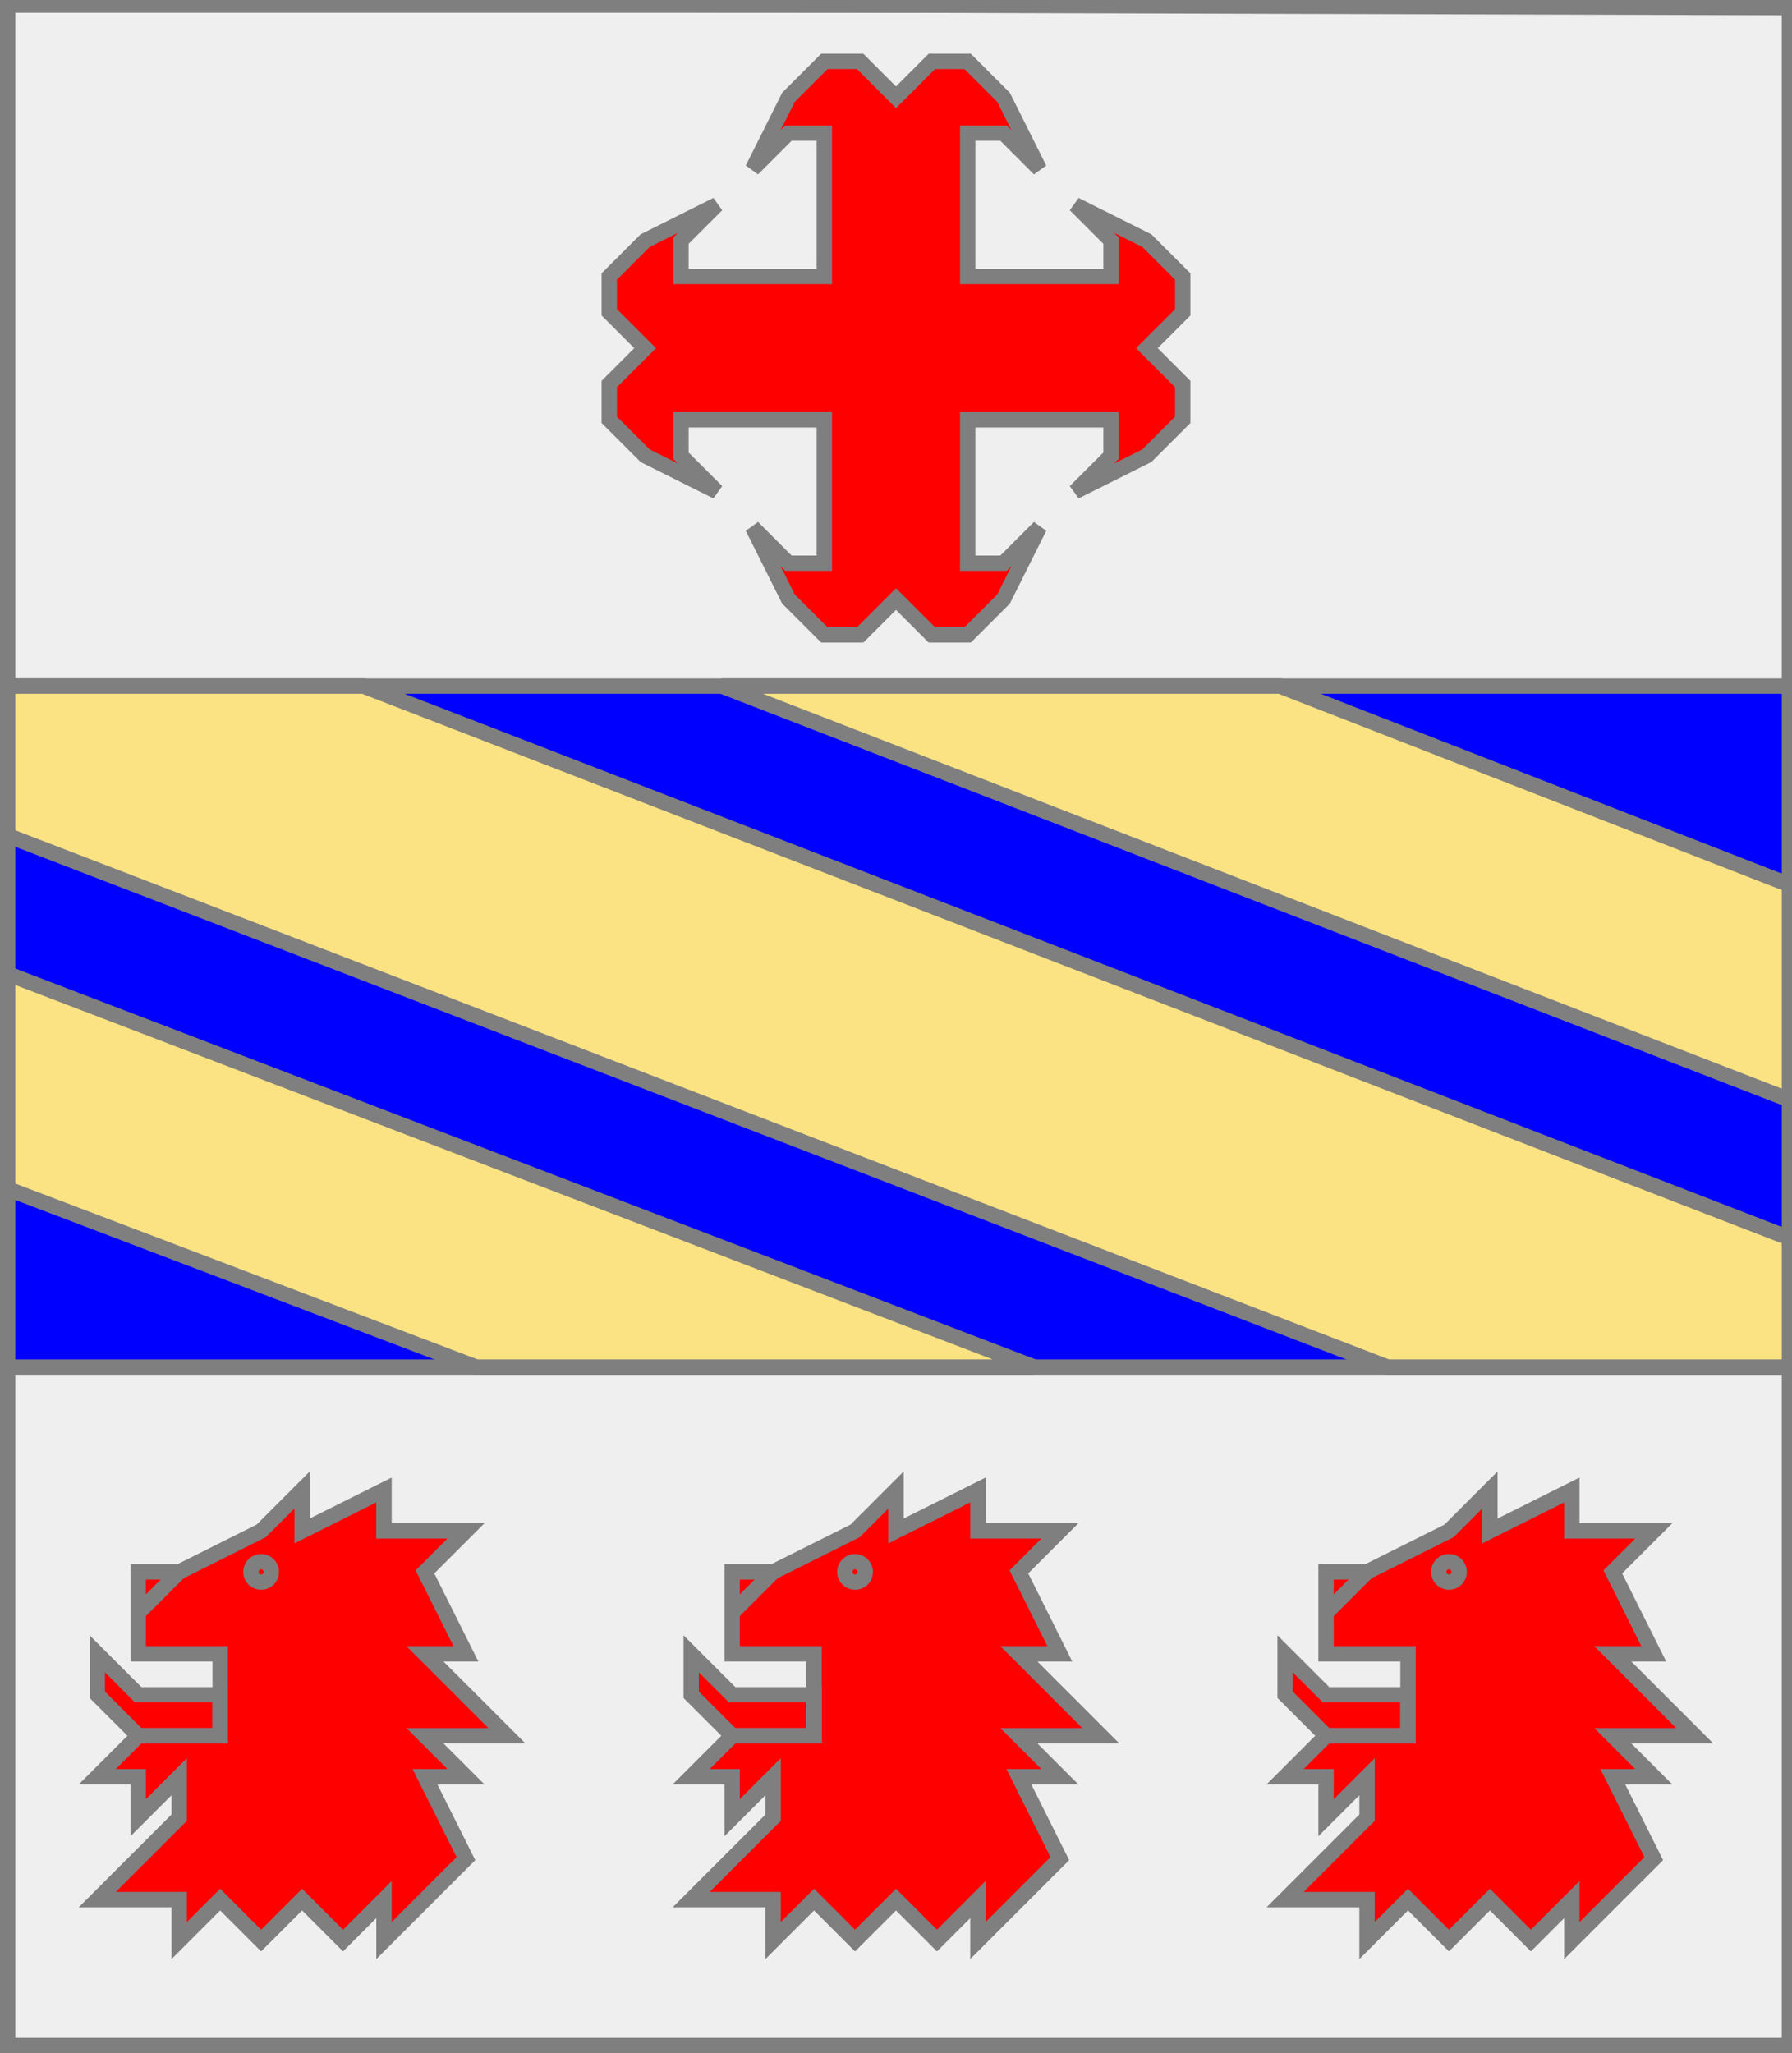 <?xml version="1.0" encoding="utf-8"?>
<!DOCTYPE svg PUBLIC "-//W3C//DTD SVG 20010904//EN"
                     "http://www.w3.org/TR/2001/REC-SVG-20010904/DTD/svg10.dtd">
<!-- (argent (accompagne (charge (fasce azur) (3 (bande or)))
                       (enChef (croisette-ancree gueules))
                       (enPointe (3 (tete-de-lion gueules))))) -->
<svg width="350" height="401"
     xml:lang="fr" xmlns="http://www.w3.org/2000/svg"
     xmlns:xlink="http://www.w3.org/1999/xlink">
<rect width="100%" height="100%" fill="#333333" stroke="none"/>
<g>
<g>
<polygon points="1,401 350,400 350,1 1,1 " fill="#efefef"/>
<polygon points="1,401 350,400 350,1 1,1 " stroke="#7f7f7f" stroke-width="3" fill-opacity="0.0"/>
</g>
<g>
<g>
<g>
<polygon points="1,134 350,134 350,267 1,267 " fill="#0000ff"/>
<polygon points="1,134 350,134 350,267 1,267 " stroke="#7f7f7f" stroke-width="3" fill-opacity="0.0"/>
</g>
<g>
<g>
<polygon points="141,134 250,134 350,173 350,215 " fill="#fbe384"/>
<polygon points="141,134 250,134 350,173 350,215 " stroke="#7f7f7f" stroke-width="3" fill-opacity="0.0"/>
</g>
<g>
<polygon points="1,134 71,134 350,242 350,267 271,267 1,163 " fill="#fbe384"/>
<polygon points="1,134 71,134 350,242 350,267 271,267 1,163 " stroke="#7f7f7f" stroke-width="3" fill-opacity="0.0"/>
</g>
<g>
<polygon points="1,190 202,267 93,267 1,232 " fill="#fbe384"/>
<polygon points="1,190 202,267 93,267 1,232 " stroke="#7f7f7f" stroke-width="3" fill-opacity="0.0"/>
</g>
</g>
</g>
<g>
<polygon points="161,12 168,12 175,19 182,12 189,12 196,19 203,33 196,26 189,26 189,54 217,54 217,47 210,40 224,47 231,54 231,61 224,68 231,75 231,82 224,89 210,96 217,89 217,82 189,82 189,110 196,110 203,103 196,117 189,124 182,124 175,117 168,124 161,124 154,117 147,103 154,110 161,110 161,82 133,82 133,89 140,96 126,89 119,82 119,75 126,68 119,61 119,54 126,47 140,40 133,47 133,54 161,54 161,26 154,26 147,33 154,19 " fill="#ff0000"/>
<polygon points="161,12 168,12 175,19 182,12 189,12 196,19 203,33 196,26 189,26 189,54 217,54 217,47 210,40 224,47 231,54 231,61 224,68 231,75 231,82 224,89 210,96 217,89 217,82 189,82 189,110 196,110 203,103 196,117 189,124 182,124 175,117 168,124 161,124 154,117 147,103 154,110 161,110 161,82 133,82 133,89 140,96 126,89 119,82 119,75 126,68 119,61 119,54 126,47 140,40 133,47 133,54 161,54 161,26 154,26 147,33 154,19 " stroke="#7f7f7f" stroke-width="3" fill-opacity="0.0"/>
</g>
<g>
<g>
<polygon points="27,307 35,307 51,299 59,291 59,299 75,291 75,299 91,299 83,307 91,323 83,323 99,339 83,339 91,347 83,347 91,363 75,379 75,371 67,379 59,371 51,379 43,371 35,379 35,371 19,371 35,355 35,347 27,355 27,347 19,347 27,339 43,339 43,323 27,323 " fill="#ff0000"/>
<polygon points="19,323 27,331 43,331 43,339 27,339 19,331 " fill="#ff0000"/>
<polygon points="27,307 35,307 51,299 59,291 59,299 75,291 75,299 91,299 83,307 91,323 83,323 99,339 83,339 91,347 83,347 91,363 75,379 75,371 67,379 59,371 51,379 43,371 35,379 35,371 19,371 35,355 35,347 27,355 27,347 19,347 27,339 43,339 43,323 27,323 " stroke="#7f7f7f" stroke-width="3" fill-opacity="0.0"/>
<circle cx="51" cy="307" r="2" stroke="#7f7f7f" stroke-width="3" fill-opacity="0.0"/>
<path d="M 35,307 L 27,315 " fill="none" stroke="#7f7f7f" stroke-width="3" fill-opacity="0.0"/>
<polygon points="19,323 27,331 43,331 43,339 27,339 19,331 " stroke="#7f7f7f" stroke-width="3" fill-opacity="0.0"/>
</g>
<g>
<polygon points="143,307 151,307 167,299 175,291 175,299 191,291 191,299 207,299 199,307 207,323 199,323 215,339 199,339 207,347 199,347 207,363 191,379 191,371 183,379 175,371 167,379 159,371 151,379 151,371 135,371 151,355 151,347 143,355 143,347 135,347 143,339 159,339 159,323 143,323 " fill="#ff0000"/>
<polygon points="135,323 143,331 159,331 159,339 143,339 135,331 " fill="#ff0000"/>
<polygon points="143,307 151,307 167,299 175,291 175,299 191,291 191,299 207,299 199,307 207,323 199,323 215,339 199,339 207,347 199,347 207,363 191,379 191,371 183,379 175,371 167,379 159,371 151,379 151,371 135,371 151,355 151,347 143,355 143,347 135,347 143,339 159,339 159,323 143,323 " stroke="#7f7f7f" stroke-width="3" fill-opacity="0.0"/>
<circle cx="167" cy="307" r="2" stroke="#7f7f7f" stroke-width="3" fill-opacity="0.0"/>
<path d="M 151,307 L 143,315 " fill="none" stroke="#7f7f7f" stroke-width="3" fill-opacity="0.0"/>
<polygon points="135,323 143,331 159,331 159,339 143,339 135,331 " stroke="#7f7f7f" stroke-width="3" fill-opacity="0.0"/>
</g>
<g>
<polygon points="259,307 267,307 283,299 291,291 291,299 307,291 307,299 323,299 315,307 323,323 315,323 331,339 315,339 323,347 315,347 323,363 307,379 307,371 299,379 291,371 283,379 275,371 267,379 267,371 251,371 267,355 267,347 259,355 259,347 251,347 259,339 275,339 275,323 259,323 " fill="#ff0000"/>
<polygon points="251,323 259,331 275,331 275,339 259,339 251,331 " fill="#ff0000"/>
<polygon points="259,307 267,307 283,299 291,291 291,299 307,291 307,299 323,299 315,307 323,323 315,323 331,339 315,339 323,347 315,347 323,363 307,379 307,371 299,379 291,371 283,379 275,371 267,379 267,371 251,371 267,355 267,347 259,355 259,347 251,347 259,339 275,339 275,323 259,323 " stroke="#7f7f7f" stroke-width="3" fill-opacity="0.0"/>
<circle cx="283" cy="307" r="2" stroke="#7f7f7f" stroke-width="3" fill-opacity="0.0"/>
<path d="M 267,307 L 259,315 " fill="none" stroke="#7f7f7f" stroke-width="3" fill-opacity="0.0"/>
<polygon points="251,323 259,331 275,331 275,339 259,339 251,331 " stroke="#7f7f7f" stroke-width="3" fill-opacity="0.0"/>
</g>
</g>
</g>
</g>
<polygon points="1,0 350,1 350,400 1,400 " stroke="#7f7f7f" stroke-width="4" fill-opacity="0.0"/>
</svg>
